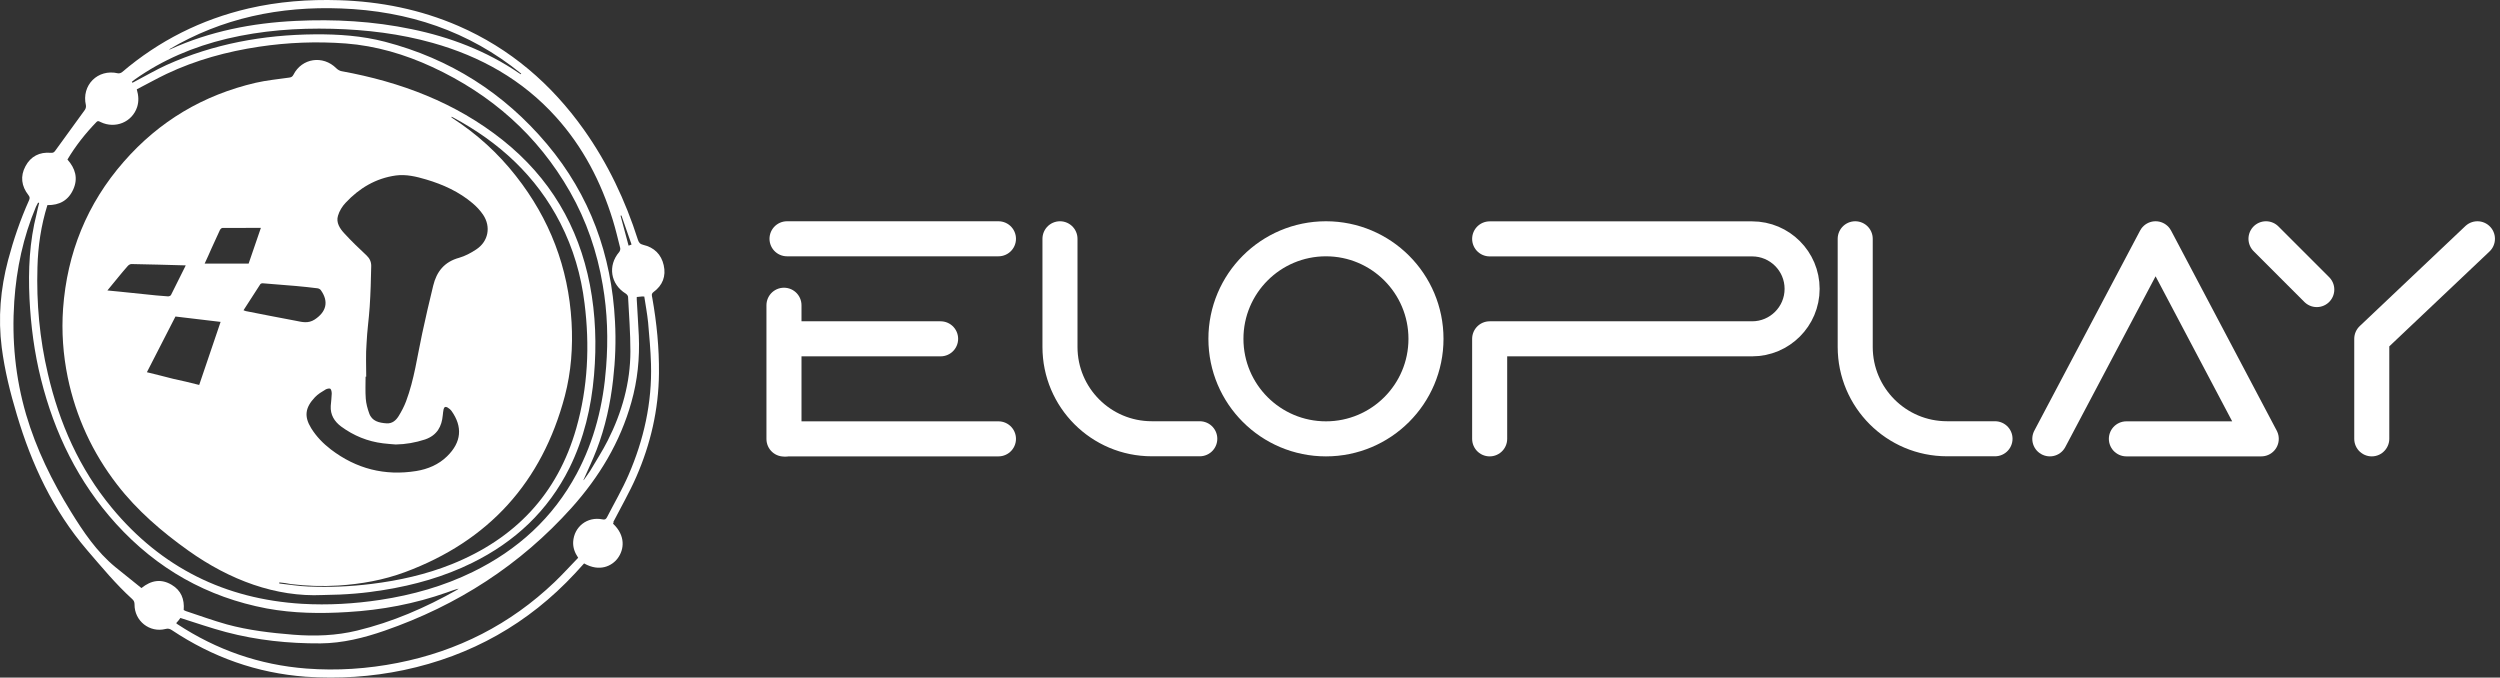 <svg width="214" height="58" viewBox="0 0 214 58" fill="none" xmlns="http://www.w3.org/2000/svg">
<rect x="0" y="0" width="214" height="58" fill="#333333" stroke="none"/>
<path d="M52.474 44.825C53.563 45.844 53.44 47.033 52.873 47.792C52.39 48.443 51.332 48.987 49.998 48.229C49.745 48.505 49.492 48.796 49.224 49.08C45.222 53.388 40.324 56.14 34.567 57.358C31.792 57.941 28.994 58.117 26.165 57.926C22.003 57.619 18.185 56.255 14.713 53.94C14.536 53.825 14.391 53.779 14.168 53.84C12.804 54.185 11.501 53.15 11.516 51.739C11.516 51.54 11.462 51.41 11.317 51.28C9.906 49.999 8.695 48.528 7.453 47.086C4.54 43.683 2.708 39.75 1.443 35.503C0.876 33.618 0.401 31.709 0.148 29.746C-0.174 27.217 0.04 24.733 0.692 22.265C1.16 20.509 1.742 18.8 2.486 17.144C2.562 16.968 2.562 16.868 2.432 16.699C1.834 15.94 1.719 15.082 2.179 14.231C2.631 13.38 3.39 12.997 4.349 13.081C4.533 13.096 4.625 13.05 4.732 12.897C5.567 11.732 6.418 10.574 7.262 9.409C7.338 9.309 7.377 9.141 7.354 9.01C6.955 7.293 8.373 5.875 10.09 6.274C10.197 6.297 10.358 6.251 10.45 6.174C13.617 3.476 17.227 1.667 21.267 0.724C23.82 0.133 26.411 -0.066 29.025 0.018C32.559 0.126 35.978 0.808 39.236 2.219C43.674 4.15 47.2 7.186 49.983 11.103C52.03 13.993 53.532 17.159 54.605 20.524C54.69 20.77 54.782 20.892 55.065 20.961C55.993 21.176 56.606 21.774 56.813 22.701C57.028 23.637 56.721 24.426 55.947 24.994C55.732 25.155 55.801 25.3 55.832 25.477C56.215 27.631 56.43 29.792 56.407 31.977C56.376 35.059 55.694 38.01 54.467 40.816C53.892 42.134 53.164 43.392 52.505 44.672C52.536 44.733 52.505 44.787 52.474 44.825ZM4.057 17.558C3.513 19.306 3.252 21.076 3.206 22.87C3.114 25.944 3.39 28.988 4.096 31.985C5.077 36.224 6.794 40.118 9.584 43.483C13.808 48.581 19.259 51.287 25.851 51.686C28.097 51.816 30.328 51.686 32.551 51.349C35.311 50.927 37.963 50.183 40.47 48.957C44.31 47.079 47.338 44.334 49.37 40.54C50.888 37.696 51.646 34.622 51.884 31.418C52.068 29.064 51.999 26.726 51.593 24.388C51.117 21.575 50.205 18.899 48.795 16.423C46.035 11.579 42.049 8.075 37.005 5.737C34.651 4.649 32.183 3.92 29.6 3.721C27.116 3.537 24.648 3.629 22.187 3.997C19.427 4.411 16.767 5.139 14.253 6.327C13.386 6.741 12.551 7.217 11.708 7.646C11.869 8.19 11.892 8.681 11.738 9.164C11.309 10.459 9.868 11.05 8.618 10.452C8.496 10.398 8.396 10.306 8.258 10.444C7.308 11.425 6.464 12.491 5.774 13.656C6.449 14.415 6.694 15.258 6.28 16.193C5.859 17.151 5.092 17.573 4.057 17.558ZM54.506 25.423C54.506 25.507 54.506 25.569 54.506 25.637C54.559 26.665 54.636 27.7 54.682 28.727C54.766 30.659 54.575 32.56 54.046 34.43C53.088 37.857 51.294 40.823 48.94 43.453C44.533 48.367 39.159 51.824 32.927 53.986C31.156 54.599 29.331 55.059 27.438 55.074C24.701 55.09 21.995 54.806 19.351 54.108C18.047 53.763 16.759 53.311 15.441 52.897C15.418 52.928 15.357 53.02 15.295 53.096C15.226 53.181 15.15 53.257 15.081 53.342C15.119 53.372 15.15 53.395 15.18 53.426C18.538 55.634 22.218 56.922 26.234 57.228C28.856 57.428 31.47 57.251 34.038 56.745C39.182 55.733 43.674 53.449 47.476 49.823C48.174 49.156 48.818 48.436 49.492 47.746C49.186 47.293 49.04 46.856 49.063 46.381C49.14 45.086 50.274 44.196 51.562 44.457C51.784 44.511 51.869 44.442 51.961 44.273C52.574 43.077 53.256 41.912 53.793 40.678C55.111 37.65 55.824 34.468 55.725 31.149C55.694 29.976 55.579 28.796 55.479 27.615C55.403 26.872 55.265 26.128 55.15 25.384C55.065 25.377 55.019 25.377 54.966 25.377C54.82 25.4 54.667 25.415 54.506 25.423ZM3.352 17.374C3.321 17.366 3.298 17.351 3.26 17.343C3.191 17.466 3.13 17.581 3.076 17.703C1.987 20.294 1.413 22.993 1.221 25.799C0.999 29.095 1.313 32.337 2.24 35.503C3.107 38.439 4.448 41.176 6.058 43.782C7.131 45.523 8.273 47.224 9.876 48.543C10.619 49.148 11.37 49.739 12.106 50.337C12.957 49.654 13.808 49.532 14.697 50.061C15.502 50.536 15.801 51.287 15.725 52.215C15.778 52.245 15.855 52.291 15.924 52.314C17.089 52.698 18.239 53.119 19.419 53.449C21.275 53.955 23.191 54.177 25.108 54.331C26.947 54.476 28.772 54.415 30.566 53.978C33.586 53.25 36.414 52.023 39.113 50.498C39.166 50.475 39.205 50.421 39.258 50.39C38.898 50.475 38.569 50.605 38.239 50.72C35.502 51.686 32.666 52.222 29.761 52.391C27.438 52.537 25.123 52.506 22.831 52.084C17.725 51.119 13.425 48.681 9.937 44.84C6.702 41.276 4.663 37.083 3.505 32.445C2.938 30.176 2.639 27.884 2.524 25.546C2.409 23.108 2.524 20.693 3.13 18.317C3.199 17.972 3.275 17.68 3.352 17.374ZM49.945 41.084C49.952 41.092 49.952 41.099 49.96 41.107C50.144 40.839 50.343 40.578 50.52 40.302C51.026 39.436 51.577 38.6 52.022 37.711C53.233 35.319 53.962 32.767 53.962 30.068C53.962 28.512 53.846 26.956 53.762 25.407C53.755 25.308 53.647 25.185 53.563 25.132C52.26 24.334 52.007 22.74 52.996 21.582C53.072 21.498 53.118 21.329 53.088 21.222C52.888 20.432 52.704 19.643 52.467 18.869C51.455 15.572 49.906 12.583 47.591 10.015C44.717 6.826 41.129 4.825 37.043 3.675C34.237 2.885 31.363 2.541 28.45 2.464C25.407 2.387 22.394 2.61 19.419 3.315C16.576 3.997 13.931 5.109 11.539 6.803C11.447 6.872 11.363 6.933 11.286 7.002C11.301 7.025 11.317 7.056 11.34 7.086C11.432 7.033 11.524 6.994 11.608 6.941C12.49 6.481 13.341 5.982 14.245 5.568C18.285 3.752 22.54 2.977 26.947 2.939C28.979 2.924 30.987 3.062 32.957 3.575C38.507 5.024 43.137 7.953 46.825 12.337C50.504 16.715 52.352 21.82 52.643 27.508C52.735 29.171 52.674 30.835 52.482 32.498C52.252 34.545 51.815 36.561 51.072 38.493C50.734 39.375 50.328 40.218 49.945 41.084ZM44.579 6.358C44.594 6.343 44.602 6.32 44.617 6.304C40.125 2.648 34.927 0.938 29.201 0.724C23.965 0.524 19.013 1.536 14.475 4.227C14.506 4.242 14.529 4.235 14.559 4.227C17.978 2.671 21.597 1.966 25.322 1.789C28.649 1.628 31.953 1.812 35.234 2.495C38.53 3.177 41.627 4.35 44.433 6.266C44.464 6.289 44.517 6.327 44.579 6.358ZM53.195 18.447C53.172 18.455 53.141 18.462 53.118 18.462C53.348 19.313 53.578 20.164 53.808 21.03C53.885 21.007 53.954 20.977 54.061 20.931C53.77 20.095 53.486 19.275 53.195 18.447Z" fill="white"/>
<path d="M27.607 50.935C23.62 51.119 19.688 49.67 16.123 47.132C13.854 45.515 11.746 43.706 10.037 41.498C7.921 38.761 6.503 35.695 5.797 32.299C5.399 30.352 5.261 28.39 5.399 26.419C5.744 21.659 7.446 17.435 10.604 13.832C13.632 10.367 17.411 8.129 21.888 7.086C22.823 6.872 23.789 6.78 24.755 6.642C24.931 6.619 25.031 6.565 25.115 6.404C25.836 4.971 27.645 4.702 28.787 5.844C28.91 5.967 29.094 6.074 29.255 6.097C34.291 7.017 38.983 8.773 43.03 11.992C47.055 15.197 49.523 19.352 50.497 24.388C50.987 26.948 51.072 29.516 50.849 32.115C50.612 34.882 49.983 37.542 48.749 40.049C46.917 43.729 44.073 46.381 40.416 48.183C38.024 49.363 35.472 50.084 32.842 50.505C31.271 50.766 29.676 50.912 27.607 50.935ZM31.348 32.245C31.332 32.245 31.309 32.245 31.294 32.245C31.294 32.866 31.263 33.495 31.309 34.116C31.34 34.545 31.455 34.967 31.6 35.373C31.838 36.063 32.451 36.193 33.088 36.239C33.578 36.27 33.892 35.986 34.123 35.618C34.368 35.22 34.59 34.798 34.759 34.353C35.464 32.475 35.717 30.498 36.139 28.55C36.43 27.178 36.752 25.814 37.081 24.457C37.373 23.246 38.04 22.41 39.305 22.065C39.81 21.92 40.316 21.651 40.753 21.36C41.804 20.678 42.049 19.413 41.351 18.378C41.106 18.018 40.792 17.68 40.454 17.397C39.297 16.416 37.932 15.795 36.483 15.365C35.633 15.112 34.766 14.905 33.892 15.02C32.168 15.258 30.75 16.109 29.584 17.358C29.293 17.665 29.048 18.064 28.933 18.462C28.749 19.053 29.094 19.566 29.477 19.98C30.075 20.632 30.727 21.26 31.378 21.866C31.646 22.119 31.777 22.41 31.777 22.755C31.754 23.92 31.723 25.086 31.646 26.251C31.577 27.293 31.424 28.336 31.378 29.378C31.302 30.321 31.348 31.279 31.348 32.245ZM23.912 49.854C23.912 49.884 23.904 49.907 23.904 49.946C24.732 50.038 25.567 50.176 26.403 50.206C28.212 50.283 30.006 50.206 31.8 49.984C34.153 49.693 36.461 49.179 38.661 48.298C44.08 46.12 47.722 42.311 49.331 36.653C50.328 33.15 50.489 29.57 50.037 25.967C49.745 23.56 49.071 21.26 47.967 19.099C45.905 15.059 42.716 12.161 38.768 10.045C38.714 10.022 38.668 10.007 38.622 9.992C38.653 10.068 38.707 10.107 38.768 10.137C40.838 11.479 42.647 13.127 44.165 15.066C47.055 18.738 48.657 22.909 48.925 27.569C49.048 29.693 48.894 31.824 48.35 33.901C46.395 41.291 41.827 46.312 34.674 48.972C32.835 49.654 30.91 49.999 28.948 50.122C27.591 50.206 26.25 50.16 24.916 49.999C24.594 49.93 24.257 49.892 23.912 49.854ZM33.877 38.048C33.517 38.018 33.149 37.995 32.789 37.949C31.47 37.788 30.274 37.297 29.209 36.515C28.619 36.078 28.266 35.503 28.312 34.745C28.335 34.4 28.389 34.054 28.396 33.71C28.396 33.564 28.373 33.372 28.281 33.28C28.212 33.227 27.99 33.273 27.883 33.334C27.553 33.533 27.208 33.733 26.955 34.008C26.119 34.89 26.02 35.649 26.633 36.646C27.078 37.366 27.653 37.956 28.32 38.47C30.497 40.133 32.942 40.754 35.64 40.318C36.621 40.157 37.541 39.773 38.27 39.06C39.511 37.849 39.611 36.531 38.653 35.181C38.561 35.059 38.431 34.951 38.3 34.875C38.139 34.783 38.009 34.844 37.971 35.036C37.94 35.197 37.917 35.365 37.902 35.542C37.817 36.492 37.426 37.259 36.384 37.619C35.564 37.887 34.728 38.033 33.877 38.048ZM17.051 32.951C17.656 31.157 18.262 29.371 18.883 27.554C17.572 27.393 16.292 27.247 15.019 27.094C14.199 28.696 13.386 30.268 12.574 31.862C13.348 32.046 14.076 32.238 14.805 32.422C15.541 32.575 16.292 32.759 17.051 32.951ZM20.845 26.557C20.937 26.588 21.006 26.626 21.06 26.634C22.471 26.91 23.889 27.194 25.299 27.454C25.843 27.562 26.372 27.715 26.932 27.355C27.928 26.703 28.159 25.829 27.476 24.856C27.423 24.764 27.292 24.695 27.185 24.679C26.572 24.603 25.951 24.534 25.33 24.48C24.387 24.396 23.444 24.319 22.501 24.25C22.424 24.242 22.317 24.273 22.279 24.334C21.804 25.07 21.328 25.806 20.845 26.557ZM15.901 22.717C14.314 22.678 12.781 22.625 11.248 22.602C11.14 22.602 11.01 22.686 10.941 22.763C10.665 23.07 10.397 23.399 10.136 23.713C9.83 24.081 9.531 24.457 9.193 24.863C9.577 24.902 9.899 24.932 10.221 24.963C10.934 25.04 11.646 25.109 12.375 25.185C13.042 25.254 13.716 25.331 14.375 25.369C14.467 25.377 14.605 25.316 14.636 25.254C15.042 24.442 15.456 23.606 15.901 22.717ZM17.518 22.564C18.799 22.564 20.017 22.564 21.282 22.564C21.62 21.598 21.957 20.593 22.332 19.505C21.198 19.505 20.125 19.505 19.036 19.513C18.96 19.513 18.86 19.62 18.822 19.697C18.576 20.218 18.346 20.731 18.109 21.253C17.932 21.674 17.733 22.096 17.518 22.564Z" fill="white"/>
<path d="M67.369 20.44H85.468" stroke="white" stroke-width="3" stroke-miterlimit="10" stroke-linecap="round" stroke-linejoin="round"/>
<path d="M67.369 29.003H80.516" stroke="white" stroke-width="3" stroke-miterlimit="10" stroke-linecap="round" stroke-linejoin="round"/>
<path d="M85.468 37.566H67.369" stroke="white" stroke-width="3" stroke-miterlimit="10" stroke-linecap="round" stroke-linejoin="round"/>
<path d="M113.502 37.566C118.231 37.566 122.064 33.732 122.064 29.003C122.064 24.274 118.231 20.44 113.502 20.44C108.773 20.44 104.939 24.274 104.939 29.003C104.939 33.732 108.773 37.566 113.502 37.566Z" stroke="white" stroke-width="3" stroke-miterlimit="10" stroke-linecap="round" stroke-linejoin="round"/>
<path d="M90.734 20.44V29.7C90.734 34.039 94.253 37.558 98.592 37.558H102.701" stroke="white" stroke-width="3" stroke-miterlimit="10" stroke-linecap="round" stroke-linejoin="round"/>
<path d="M158.806 20.44V29.7C158.806 34.039 162.325 37.558 166.664 37.558H170.773" stroke="white" stroke-width="3" stroke-miterlimit="10" stroke-linecap="round" stroke-linejoin="round"/>
<path d="M127.515 37.566V29.003H149.983C152.344 29.003 154.261 27.086 154.261 24.725C154.261 22.364 152.344 20.448 149.983 20.448H127.515" stroke="white" stroke-width="3" stroke-miterlimit="10" stroke-linecap="round" stroke-linejoin="round"/>
<path d="M175.464 37.566L184.518 20.44L193.563 37.566H182.018" stroke="white" stroke-width="3" stroke-miterlimit="10" stroke-linecap="round" stroke-linejoin="round"/>
<path d="M212.068 20.44L203.023 29.003V37.566" stroke="white" stroke-width="3" stroke-miterlimit="10" stroke-linecap="round" stroke-linejoin="round"/>
<path d="M193.969 20.44L198.316 24.787" stroke="white" stroke-width="3" stroke-miterlimit="10" stroke-linecap="round" stroke-linejoin="round"/>
<path d="M67.108 37.581V26.128" stroke="white" stroke-width="3" stroke-miterlimit="10" stroke-linecap="round" stroke-linejoin="round"/>
</svg>
